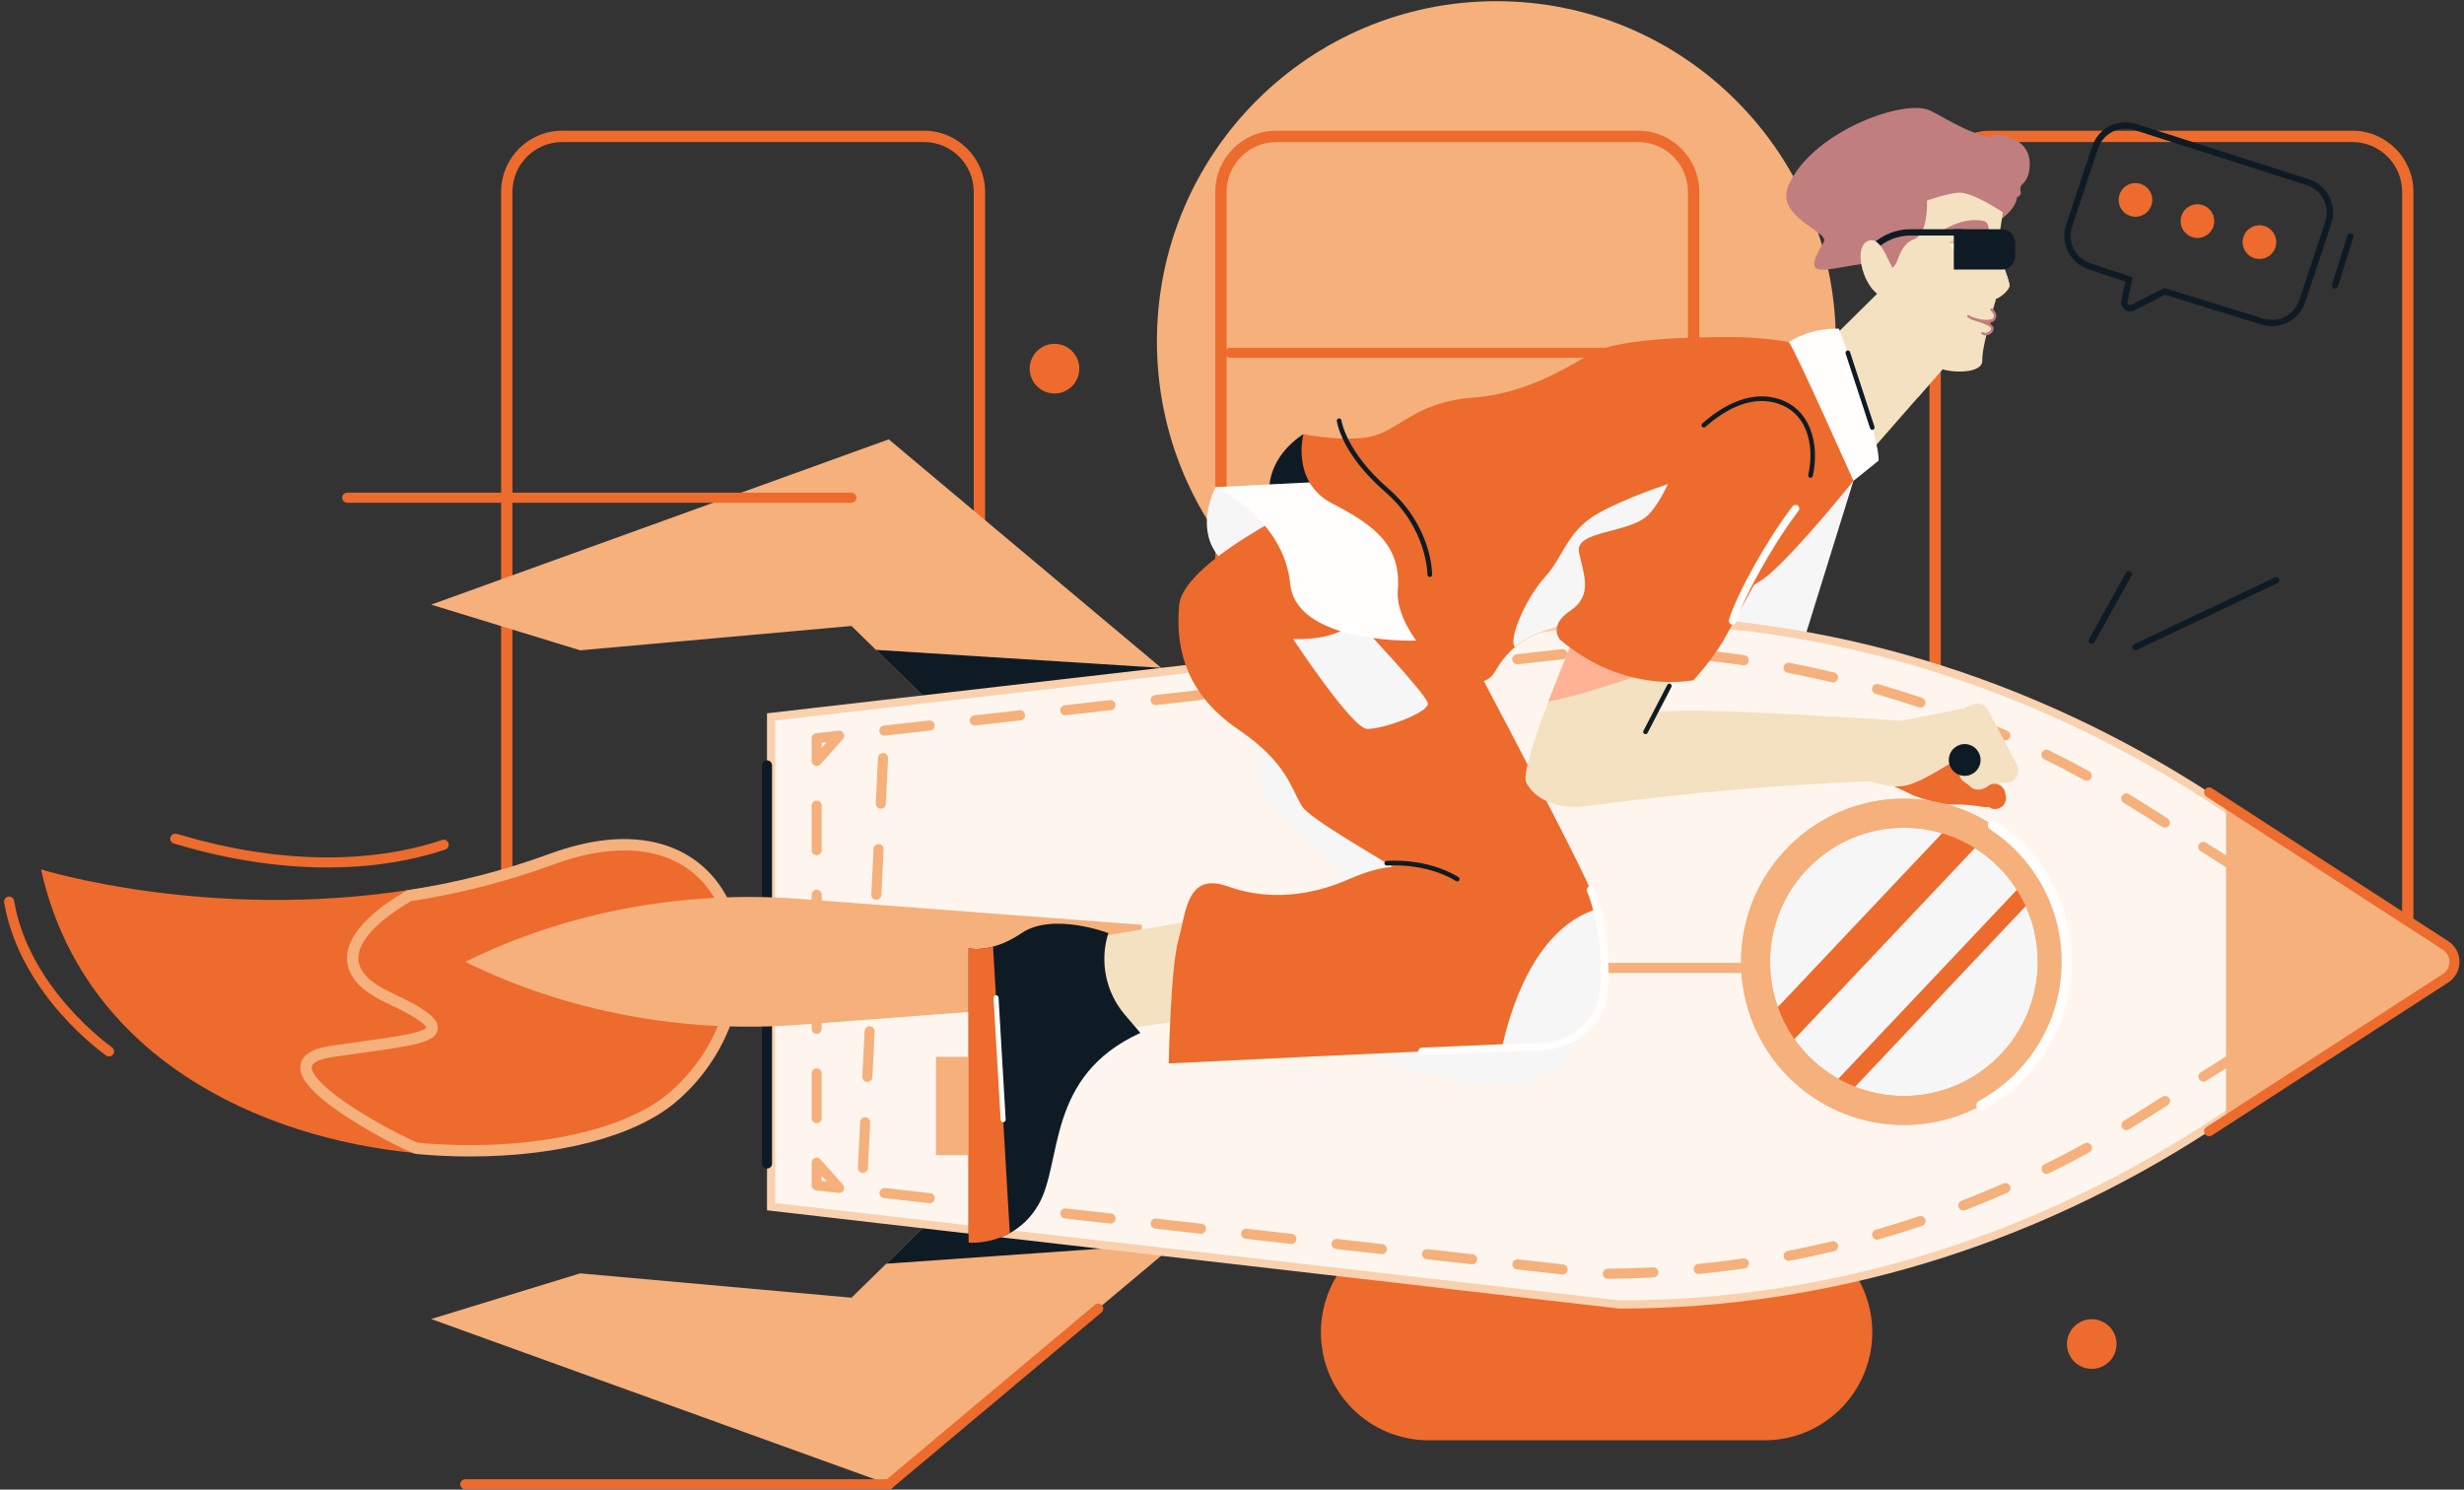 <svg width="301" height="182" viewBox="0 0 301 182" fill="none"
    xmlns="http://www.w3.org/2000/svg">
    <rect x="0" y="0" width="301" height="182" fill="#333333" stroke="none"/>
    <g clip-path="url(#clip0_2979_11859)">
        <path d="M182.794 83.262C205.696 83.262 224.261 64.656 224.261 41.704C224.261 18.752 205.696 0.145 182.794 0.145C159.893 0.145 141.327 18.752 141.327 41.704C141.327 64.656 159.893 83.262 182.794 83.262Z" fill="#F5B07C"/>
        <path d="M287.368 119.077H243.156C239.045 119.077 235.7 115.725 235.7 111.605V23.442C235.7 19.322 239.045 15.97 243.156 15.97H287.368C291.479 15.97 294.824 19.322 294.824 23.442V111.605C294.824 115.725 291.479 119.077 287.368 119.077ZM243.156 17.357C239.808 17.357 237.084 20.087 237.084 23.442V111.605C237.084 114.96 239.808 117.69 243.156 117.69H287.368C290.716 117.69 293.44 114.96 293.44 111.605V23.442C293.44 20.087 290.716 17.357 287.368 17.357L243.156 17.357Z" fill="#ED6B2D"/>
        <path d="M200.125 119.077H155.913C151.802 119.077 148.457 115.725 148.457 111.605V23.442C148.457 19.322 151.802 15.97 155.913 15.97H200.125C204.236 15.97 207.581 19.322 207.581 23.442V111.605C207.581 115.725 204.236 119.077 200.125 119.077ZM155.913 17.357C152.565 17.357 149.841 20.087 149.841 23.442V111.605C149.841 114.96 152.565 117.69 155.913 117.69H200.125C203.473 117.69 206.197 114.96 206.197 111.605V23.442C206.197 20.087 203.473 17.357 200.125 17.357L155.913 17.357Z" fill="#ED6B2D"/>
        <path d="M112.882 119.077H68.67C64.559 119.077 61.214 115.725 61.214 111.605V23.442C61.214 19.322 64.559 15.97 68.67 15.97H112.882C116.993 15.97 120.338 19.322 120.338 23.442V111.605C120.338 115.725 116.993 119.077 112.882 119.077ZM68.67 17.357C65.322 17.357 62.598 20.087 62.598 23.442V111.605C62.598 114.96 65.322 117.69 68.67 117.69H112.882C116.23 117.69 118.954 114.96 118.954 111.605V23.442C118.954 20.087 116.23 17.357 112.882 17.357L68.67 17.357Z" fill="#ED6B2D"/>
        <path d="M215.559 175.971H174.519C167.252 175.971 161.361 170.067 161.361 162.784C161.361 155.501 167.252 149.597 174.519 149.597H215.559C222.825 149.597 228.716 155.501 228.716 162.784C228.716 170.067 222.826 175.971 215.559 175.971Z" fill="#ED6B2D"/>
        <path d="M226.414 58.749L219.341 81.515C219.341 81.515 212.786 80.511 211.652 79.399C210.518 78.287 209.34 75.148 209.34 75.148C209.34 75.148 205.555 72.581 209.151 68.513C212.746 64.445 226.414 58.749 226.414 58.749Z" fill="#F6F6F6"/>
        <path d="M82.086 134.628C76.318 139.571 64.058 142.117 50.921 140.894H50.919C31.457 139.084 10.071 129.008 5.01 106.216C5.01 106.216 25.355 112.593 50.273 108.685C55.866 107.808 61.428 107.218 67.337 105.012C91.126 96.126 96.399 122.361 82.086 134.628Z" fill="#ED6B2D"/>
        <path d="M40.01 105.987C34.215 105.987 28.057 105.067 21.846 103.232C21.622 103.165 21.41 103.103 21.337 103.085C21.033 103.048 20.797 102.789 20.797 102.474C20.797 102.133 21.073 101.857 21.412 101.857C21.544 101.857 21.643 101.886 22.194 102.049C33.694 105.447 44.991 105.652 54.005 102.625C54.328 102.518 54.676 102.692 54.784 103.014C54.892 103.337 54.718 103.686 54.396 103.795C50.039 105.257 45.169 105.986 40.01 105.987ZM21.412 103.09C21.412 103.09 21.412 103.09 21.412 103.09C21.412 103.09 21.412 103.09 21.412 103.09Z" fill="#ED6B2D"/>
        <path d="M13.321 129.077C13.2 129.077 13.078 129.042 12.971 128.967C12.863 128.892 10.288 127.086 7.45 123.878C4.823 120.907 1.486 116.133 0.508 110.256C0.453 109.921 0.679 109.603 1.014 109.547C1.349 109.491 1.666 109.718 1.722 110.054C3.504 120.769 13.571 127.884 13.673 127.954C13.952 128.149 14.021 128.533 13.827 128.812C13.708 128.985 13.516 129.077 13.321 129.077Z" fill="#ED6B2D"/>
        <path d="M82.087 134.135C76.319 139 64.059 141.506 50.921 140.302H50.919C50.131 140.226 29.739 130.075 40.528 128.46C51.315 126.845 58.063 126.828 47.496 121.906C39.064 117.977 44.294 112.701 49.997 109.434C55.589 108.571 61.428 107.155 67.337 104.984C91.126 96.237 96.399 122.06 82.087 134.135Z" fill="#ED6B2D"/>
        <path d="M57.455 141.296C55.306 141.296 53.11 141.198 50.889 140.995L50.853 140.992C50.268 140.936 46.571 139.073 43.592 137.244C36.763 133.051 36.711 131.108 36.694 130.469C36.657 129.057 37.912 128.151 40.425 127.775C41.779 127.572 43.043 127.398 44.266 127.23C46.529 126.918 48.484 126.649 49.912 126.341C51.659 125.965 52.028 125.641 52.099 125.551C52.038 125.356 51.51 124.541 47.205 122.535C44.096 121.087 42.476 119.304 42.389 117.236C42.238 113.631 46.875 110.423 49.653 108.832L49.764 108.769L49.891 108.749C55.827 107.833 61.616 106.347 67.099 104.333C72.208 102.454 76.746 102.027 80.586 103.065C84.03 103.995 86.785 106.103 88.556 109.161C90.605 112.701 91.199 117.395 90.187 122.038C89.124 126.913 86.405 131.398 82.532 134.665L82.532 134.666C77.546 138.871 68.109 141.296 57.455 141.296ZM51.028 139.615C57.362 140.192 63.621 139.915 69.132 138.814C74.559 137.73 78.885 135.928 81.641 133.604C85.282 130.533 87.836 126.32 88.835 121.741C89.774 117.433 89.236 113.101 87.359 109.857C83.871 103.833 76.661 102.294 67.575 105.635C62.046 107.667 56.211 109.169 50.23 110.1C46.037 112.523 43.685 115.099 43.772 117.178C43.835 118.686 45.186 120.065 47.788 121.277C52.121 123.296 53.663 124.511 53.475 125.762C53.239 127.333 50.697 127.745 44.455 128.604C43.236 128.771 41.975 128.945 40.63 129.146C39.041 129.384 38.111 129.832 38.078 130.374C38.054 130.782 38.41 132.384 44.014 135.875C47.263 137.899 50.538 139.457 51.028 139.615Z" fill="#F5B07C"/>
        <path d="M143.651 83.11L127.417 90.809L117.992 90.157L116.539 88.735L107.001 79.399L104.018 76.479L70.87 79.453L52.67 73.873L108.568 53.679L143.651 83.11Z" fill="#F5B07C"/>
        <path d="M141.85 81.6L132.315 87.394C132.315 87.394 124.034 88.248 118.783 88.67C117.944 88.738 117.199 88.755 116.54 88.735L107.001 79.399L141.85 81.6Z" fill="#0F1B24"/>
        <path d="M143.651 151.917L108.568 181.348L52.67 161.156L70.87 155.575L104.018 158.55L108.262 154.395L117.725 145.133L117.992 144.871L127.417 144.219L143.651 151.917Z" fill="#F5B07C"/>
        <path d="M143.652 151.917L108.262 154.395L117.725 145.133C120.465 145.206 122.546 145.292 122.546 145.292L143.652 151.917Z" fill="#0F1B24"/>
        <path d="M197.829 75.648C223.005 75.654 247.746 83.096 269.596 97.238L271.66 98.573L298.473 115.929C299.621 116.672 299.622 118.356 298.473 119.1L271.66 136.456L269.596 137.791C247.746 151.933 223.005 159.373 197.829 159.379L94.197 147.43V87.596L197.829 75.648Z" fill="#FEF6EE" stroke="#F9D1AF"/>
        <path d="M102.514 145.756C102.491 145.756 102.468 145.755 102.445 145.752L99.694 145.442C99.383 145.407 99.148 145.144 99.148 144.83V142.056C99.148 141.8 99.305 141.571 99.544 141.48C99.782 141.389 100.052 141.455 100.222 141.645L102.972 144.729C103.142 144.919 103.177 145.195 103.06 145.422C102.954 145.629 102.742 145.756 102.514 145.756ZM100.378 144.279L100.981 144.347L100.378 143.67V144.279Z" fill="#F5B07C"/>
        <path d="M99.763 137.218C99.423 137.218 99.148 136.942 99.148 136.602V131.148C99.148 130.808 99.423 130.532 99.763 130.532C100.103 130.532 100.378 130.808 100.378 131.148V136.602C100.378 136.942 100.103 137.218 99.763 137.218ZM99.763 126.311C99.423 126.311 99.148 126.035 99.148 125.695V120.241C99.148 119.9 99.423 119.624 99.763 119.624C100.103 119.624 100.378 119.9 100.378 120.241V125.695C100.378 126.035 100.103 126.311 99.763 126.311ZM99.763 115.404C99.423 115.404 99.148 115.128 99.148 114.787V109.333C99.148 108.993 99.423 108.717 99.763 108.717C100.103 108.717 100.378 108.993 100.378 109.333V114.787C100.378 115.128 100.103 115.404 99.763 115.404ZM99.763 104.496C99.423 104.496 99.148 104.22 99.148 103.88V98.426C99.148 98.085 99.423 97.809 99.763 97.809C100.103 97.809 100.378 98.085 100.378 98.426V103.88C100.378 104.22 100.103 104.496 99.763 104.496Z" fill="#F5B07C"/>
        <path d="M99.763 93.589C99.689 93.589 99.615 93.575 99.544 93.548C99.305 93.457 99.148 93.228 99.148 92.972V90.198C99.148 89.885 99.383 89.621 99.694 89.586L102.445 89.276C102.698 89.247 102.943 89.378 103.06 89.606C103.177 89.833 103.142 90.109 102.972 90.299L100.222 93.383C100.103 93.517 99.935 93.589 99.763 93.589ZM100.378 90.749V91.358L100.981 90.681L100.378 90.749Z" fill="#F5B07C"/>
        <path d="M196.415 156.242C196.077 156.242 195.802 155.969 195.8 155.63C195.798 155.289 196.071 155.012 196.411 155.009C198.244 154.997 200.103 154.941 201.937 154.844C202.275 154.826 202.565 155.087 202.583 155.427C202.601 155.767 202.341 156.057 202.001 156.075C200.15 156.173 198.272 156.229 196.419 156.242C196.418 156.242 196.416 156.242 196.415 156.242ZM190.888 155.716C190.865 155.716 190.842 155.715 190.818 155.713L185.296 155.09C184.958 155.052 184.716 154.747 184.754 154.409C184.792 154.07 185.095 153.826 185.434 153.865L190.956 154.488C191.294 154.526 191.536 154.831 191.498 155.169C191.463 155.484 191.197 155.716 190.888 155.716ZM207.508 155.655C207.196 155.655 206.928 155.418 206.897 155.1C206.863 154.761 207.11 154.459 207.448 154.426C209.272 154.245 211.118 154.019 212.936 153.755C213.272 153.706 213.584 153.939 213.633 154.276C213.681 154.613 213.449 154.926 213.112 154.974C211.277 155.242 209.412 155.47 207.569 155.652C207.549 155.654 207.528 155.655 207.508 155.655ZM179.843 154.472C179.82 154.472 179.797 154.47 179.774 154.468L174.251 153.845C173.914 153.807 173.671 153.502 173.709 153.164C173.747 152.826 174.05 152.582 174.389 152.62L179.911 153.243C180.249 153.281 180.492 153.586 180.454 153.924C180.418 154.239 180.152 154.472 179.843 154.472ZM218.502 154.055C218.213 154.055 217.955 153.85 217.899 153.555C217.835 153.22 218.053 152.897 218.387 152.833C220.189 152.486 222.007 152.093 223.791 151.664C224.121 151.584 224.454 151.789 224.533 152.12C224.612 152.451 224.408 152.784 224.078 152.863C222.275 153.296 220.439 153.693 218.619 154.043C218.58 154.051 218.541 154.055 218.502 154.055ZM168.798 153.227C168.775 153.227 168.752 153.226 168.729 153.223L163.206 152.6C162.869 152.562 162.626 152.257 162.664 151.919C162.702 151.581 163.006 151.336 163.344 151.375L168.866 151.998C169.204 152.036 169.447 152.341 169.409 152.679C169.373 152.994 169.107 153.227 168.798 153.227ZM157.753 151.982C157.731 151.982 157.707 151.981 157.684 151.978L152.162 151.356C151.824 151.318 151.581 151.013 151.619 150.674C151.657 150.336 151.963 150.092 152.299 150.131L157.822 150.753C158.159 150.791 158.402 151.096 158.364 151.435C158.329 151.749 158.062 151.982 157.753 151.982ZM229.308 151.461C229.041 151.461 228.795 151.285 228.717 151.015C228.623 150.687 228.812 150.346 229.138 150.252C230.9 149.743 232.676 149.187 234.416 148.6C234.738 148.491 235.087 148.664 235.195 148.987C235.304 149.31 235.131 149.659 234.809 149.768C233.051 150.362 231.258 150.923 229.478 151.436C229.422 151.453 229.364 151.461 229.308 151.461ZM146.709 150.737C146.686 150.737 146.663 150.736 146.639 150.733L141.117 150.111C140.779 150.073 140.536 149.768 140.574 149.429C140.612 149.091 140.917 148.847 141.254 148.886L146.777 149.508C147.114 149.546 147.357 149.851 147.319 150.19C147.284 150.504 147.018 150.737 146.709 150.737ZM135.664 149.492C135.641 149.492 135.618 149.491 135.594 149.488L130.072 148.866C129.734 148.828 129.491 148.523 129.529 148.185C129.567 147.846 129.873 147.602 130.209 147.641L135.732 148.263C136.069 148.301 136.312 148.607 136.274 148.945C136.239 149.26 135.973 149.492 135.664 149.492ZM124.619 148.247C124.596 148.247 124.573 148.246 124.549 148.244L119.027 147.621C118.69 147.583 118.447 147.278 118.485 146.94C118.523 146.602 118.827 146.357 119.165 146.396L124.687 147.019C125.024 147.056 125.267 147.362 125.229 147.7C125.194 148.015 124.928 148.247 124.619 148.247ZM239.838 147.904C239.592 147.904 239.359 147.755 239.265 147.51C239.142 147.193 239.299 146.836 239.616 146.713C241.325 146.049 243.045 145.338 244.728 144.597C245.039 144.46 245.402 144.602 245.538 144.913C245.675 145.225 245.534 145.589 245.223 145.726C243.523 146.474 241.786 147.193 240.06 147.862C239.987 147.891 239.912 147.904 239.838 147.904ZM113.574 147.003C113.551 147.003 113.528 147.001 113.505 146.999L107.982 146.376C107.645 146.338 107.402 146.033 107.44 145.695C107.478 145.357 107.782 145.113 108.12 145.151L113.642 145.774C113.979 145.812 114.222 146.117 114.184 146.455C114.149 146.77 113.883 147.003 113.574 147.003ZM250.014 143.428C249.787 143.428 249.569 143.301 249.462 143.083C249.312 142.778 249.437 142.409 249.742 142.258C251.388 141.446 253.039 140.586 254.651 139.702C254.949 139.538 255.322 139.649 255.486 139.947C255.649 140.246 255.539 140.62 255.241 140.784C253.614 141.676 251.947 142.545 250.286 143.364C250.198 143.407 250.106 143.428 250.014 143.428ZM105.411 143.301C105.401 143.301 105.391 143.301 105.381 143.3C105.041 143.283 104.78 142.994 104.797 142.654L105.07 137.091C105.087 136.751 105.376 136.488 105.715 136.506C106.054 136.523 106.315 136.812 106.299 137.152L106.025 142.715C106.009 143.044 105.737 143.301 105.411 143.301ZM259.764 138.08C259.556 138.08 259.352 137.974 259.237 137.782C259.061 137.491 259.154 137.112 259.445 136.936C260.16 136.503 260.879 136.058 261.582 135.612L264.149 133.989C264.436 133.807 264.817 133.893 264.998 134.181C265.179 134.469 265.093 134.85 264.806 135.031L262.239 136.655C261.529 137.104 260.803 137.554 260.081 137.991C259.982 138.051 259.872 138.08 259.764 138.08ZM105.958 132.175C105.948 132.175 105.938 132.175 105.927 132.175C105.588 132.158 105.327 131.869 105.343 131.529L105.617 125.966C105.633 125.626 105.922 125.364 106.261 125.38C106.601 125.397 106.862 125.686 106.845 126.026L106.572 131.589C106.556 131.919 106.284 132.175 105.958 132.175ZM269.178 132.154C268.974 132.154 268.774 132.052 268.657 131.866C268.475 131.578 268.561 131.197 268.849 131.016L273.548 128.043C273.835 127.861 274.215 127.947 274.396 128.235C274.578 128.523 274.492 128.903 274.205 129.085L269.505 132.058C269.403 132.123 269.29 132.154 269.178 132.154ZM278.576 126.208C278.372 126.208 278.172 126.106 278.055 125.92C277.874 125.632 277.96 125.251 278.247 125.07L282.946 122.096C283.234 121.915 283.613 122.001 283.795 122.289C283.976 122.576 283.89 122.957 283.603 123.139L278.904 126.112C278.802 126.177 278.688 126.208 278.576 126.208ZM106.505 121.05C106.495 121.05 106.484 121.049 106.474 121.049C106.135 121.032 105.873 120.743 105.89 120.403L106.163 114.84C106.18 114.5 106.468 114.239 106.808 114.255C107.147 114.271 107.409 114.561 107.392 114.901L107.119 120.463C107.103 120.793 106.831 121.05 106.505 121.05ZM287.974 120.261C287.77 120.261 287.571 120.16 287.454 119.974C287.272 119.686 287.358 119.305 287.646 119.124L288.161 118.797C288.616 118.509 288.877 118.042 288.877 117.514C288.877 116.987 288.616 116.519 288.161 116.232L287.618 115.888C287.33 115.706 287.244 115.325 287.426 115.037C287.607 114.75 287.987 114.663 288.274 114.845L288.818 115.189C289.625 115.7 290.107 116.569 290.107 117.515C290.107 118.46 289.625 119.329 288.818 119.84L288.302 120.166C288.2 120.23 288.087 120.261 287.974 120.261ZM283.246 113.01C283.134 113.01 283.02 112.979 282.918 112.914L278.219 109.941C277.932 109.759 277.846 109.379 278.027 109.091C278.209 108.803 278.588 108.717 278.876 108.899L283.575 111.872C283.862 112.054 283.948 112.434 283.767 112.722C283.65 112.908 283.45 113.01 283.246 113.01ZM107.052 109.924C107.041 109.924 107.031 109.924 107.021 109.924C106.682 109.907 106.42 109.618 106.437 109.278L106.71 103.715C106.727 103.375 107.015 103.114 107.355 103.129C107.694 103.146 107.956 103.435 107.939 103.775L107.665 109.338C107.649 109.668 107.377 109.924 107.052 109.924ZM273.848 107.063C273.736 107.063 273.622 107.032 273.52 106.968L268.821 103.995C268.534 103.813 268.448 103.432 268.629 103.145C268.81 102.857 269.19 102.771 269.478 102.952L274.177 105.926C274.464 106.107 274.55 106.488 274.368 106.776C274.251 106.962 274.052 107.063 273.848 107.063ZM264.45 101.117C264.337 101.117 264.224 101.086 264.122 101.022L261.583 99.416C260.87 98.965 260.143 98.514 259.42 98.077C259.129 97.9 259.035 97.522 259.211 97.23C259.387 96.939 259.765 96.845 260.056 97.021C260.786 97.463 261.52 97.918 262.239 98.373L264.779 99.979C265.066 100.161 265.152 100.542 264.97 100.83C264.853 101.015 264.654 101.117 264.45 101.117ZM107.598 98.799C107.588 98.799 107.578 98.798 107.568 98.798C107.228 98.781 106.967 98.492 106.984 98.152L107.257 92.589C107.274 92.249 107.562 91.985 107.902 92.004C108.241 92.021 108.502 92.31 108.486 92.65L108.212 98.213C108.196 98.542 107.924 98.799 107.598 98.799ZM254.922 95.389C254.822 95.389 254.721 95.365 254.628 95.313C253.015 94.429 251.364 93.57 249.722 92.76C249.417 92.61 249.291 92.24 249.441 91.935C249.591 91.629 249.96 91.503 250.265 91.654C251.923 92.472 253.59 93.339 255.218 94.232C255.516 94.395 255.625 94.77 255.462 95.068C255.351 95.273 255.14 95.389 254.922 95.389ZM244.956 90.475C244.873 90.475 244.79 90.459 244.709 90.423C243.027 89.683 241.308 88.972 239.6 88.309C239.283 88.186 239.125 87.829 239.248 87.511C239.371 87.194 239.727 87.036 240.044 87.159C241.769 87.829 243.505 88.547 245.204 89.294C245.515 89.431 245.656 89.794 245.52 90.106C245.418 90.337 245.193 90.475 244.956 90.475ZM108.035 89.882C107.726 89.882 107.46 89.65 107.425 89.335C107.387 88.996 107.63 88.691 107.967 88.653L113.49 88.031C113.828 87.993 114.132 88.236 114.17 88.575C114.208 88.913 113.965 89.218 113.627 89.256L108.105 89.878C108.082 89.881 108.058 89.882 108.035 89.882ZM119.08 88.638C118.771 88.638 118.505 88.405 118.47 88.09C118.432 87.752 118.675 87.447 119.012 87.409L124.535 86.786C124.874 86.748 125.177 86.992 125.215 87.33C125.253 87.668 125.01 87.973 124.672 88.011L119.15 88.634C119.126 88.636 119.103 88.638 119.08 88.638ZM130.125 87.393C129.816 87.393 129.55 87.16 129.515 86.845C129.477 86.507 129.72 86.202 130.057 86.164L135.579 85.541C135.917 85.503 136.221 85.747 136.259 86.085C136.297 86.423 136.054 86.728 135.717 86.766L130.195 87.389C130.171 87.391 130.148 87.393 130.125 87.393ZM234.597 86.456C234.532 86.456 234.466 86.445 234.401 86.424C232.662 85.836 230.887 85.281 229.124 84.773C228.798 84.679 228.609 84.337 228.704 84.01C228.797 83.683 229.138 83.494 229.465 83.588C231.245 84.101 233.038 84.662 234.794 85.255C235.116 85.364 235.289 85.714 235.18 86.036C235.094 86.294 234.854 86.456 234.597 86.456ZM141.17 86.148C140.861 86.148 140.595 85.915 140.559 85.6C140.521 85.262 140.764 84.957 141.102 84.919L146.624 84.296C146.961 84.259 147.266 84.501 147.304 84.84C147.342 85.178 147.099 85.483 146.762 85.521L141.24 86.144C141.216 86.147 141.193 86.148 141.17 86.148ZM152.215 84.903C151.906 84.903 151.64 84.67 151.604 84.356C151.566 84.017 151.809 83.712 152.147 83.674L157.669 83.052C158.006 83.013 158.311 83.257 158.349 83.595C158.387 83.934 158.144 84.239 157.807 84.277L152.284 84.899C152.261 84.902 152.238 84.903 152.215 84.903ZM163.26 83.658C162.951 83.658 162.685 83.425 162.649 83.11C162.611 82.772 162.854 82.467 163.192 82.429L168.714 81.806C169.053 81.769 169.356 82.012 169.394 82.35C169.432 82.688 169.189 82.993 168.852 83.032L163.329 83.654C163.306 83.657 163.282 83.658 163.26 83.658ZM223.922 83.378C223.875 83.378 223.827 83.373 223.779 83.361C221.993 82.932 220.175 82.539 218.375 82.193C218.041 82.129 217.823 81.805 217.887 81.471C217.951 81.136 218.273 80.918 218.607 80.982C220.425 81.332 222.262 81.729 224.065 82.162C224.395 82.241 224.599 82.574 224.52 82.905C224.453 83.188 224.201 83.378 223.922 83.378ZM174.304 82.413C173.995 82.413 173.729 82.181 173.694 81.866C173.656 81.527 173.899 81.222 174.236 81.184L179.759 80.562C180.098 80.524 180.401 80.767 180.439 81.105C180.477 81.444 180.234 81.749 179.896 81.787L174.374 82.409C174.35 82.412 174.327 82.413 174.304 82.413ZM213.013 81.278C212.983 81.278 212.953 81.276 212.924 81.272C211.106 81.007 209.259 80.782 207.436 80.601C207.098 80.568 206.851 80.266 206.884 79.927C206.918 79.588 207.22 79.339 207.557 79.374C209.399 79.557 211.264 79.785 213.1 80.052C213.436 80.1 213.669 80.413 213.621 80.75C213.576 81.057 213.313 81.278 213.013 81.278ZM185.349 81.168C185.04 81.168 184.774 80.936 184.739 80.621C184.701 80.283 184.944 79.978 185.281 79.939L190.804 79.317C191.142 79.28 191.446 79.522 191.484 79.861C191.522 80.199 191.279 80.504 190.941 80.542L185.419 81.165C185.395 81.167 185.372 81.168 185.349 81.168ZM201.956 80.184C201.945 80.184 201.934 80.183 201.923 80.183C200.09 80.086 198.23 80.031 196.396 80.018C196.057 80.016 195.783 79.738 195.786 79.398C195.788 79.059 196.063 78.785 196.4 78.785C196.402 78.785 196.403 78.785 196.405 78.785C198.257 78.798 200.136 78.854 201.987 78.952C202.327 78.97 202.587 79.26 202.569 79.6C202.552 79.929 202.281 80.184 201.956 80.184Z" fill="#F5B07C"/>
        <path d="M93.697 142.778C93.357 142.778 93.082 142.502 93.082 142.162V93.512C93.082 93.171 93.357 92.895 93.697 92.895C94.036 92.895 94.312 93.171 94.312 93.512V142.162C94.312 142.502 94.036 142.778 93.697 142.778Z" fill="#0F1B24"/>
        <path d="M245.388 130.356C252.464 123.264 252.464 111.766 245.388 104.675C238.312 97.583 226.839 97.583 219.763 104.675C212.687 111.766 212.687 123.264 219.763 130.356C226.839 137.447 238.312 137.447 245.388 130.356Z" fill="#ED6B2D"/>
        <path d="M232.578 136.341C222.22 136.341 213.793 127.895 213.793 117.514C213.793 107.134 222.22 98.688 232.578 98.688C242.936 98.688 251.363 107.134 251.363 117.514C251.363 127.895 242.936 136.341 232.578 136.341ZM232.578 100.022C222.954 100.022 215.124 107.869 215.124 117.514C215.124 127.16 222.954 135.007 232.578 135.007C242.203 135.007 250.032 127.16 250.032 117.514C250.032 107.869 242.203 100.022 232.578 100.022Z" fill="#ED6B2D"/>
        <path d="M214.459 118.88H107.002C106.662 118.88 106.387 118.604 106.387 118.264C106.387 117.923 106.662 117.647 107.002 117.647H214.459C214.798 117.647 215.074 117.923 215.074 118.264C215.074 118.604 214.798 118.88 214.459 118.88Z" fill="#F5B07C"/>
        <path d="M250.698 117.514C250.698 127.543 242.586 135.674 232.578 135.674C229.995 135.674 227.539 135.133 225.316 134.155C224.627 133.854 223.961 133.51 223.32 133.127C221.227 131.878 219.407 130.219 217.971 128.26C217.114 127.095 216.396 125.824 215.836 124.469C214.947 122.327 214.458 119.978 214.458 117.514C214.458 107.485 222.571 99.354 232.578 99.354C234.687 99.354 236.71 99.715 238.591 100.379C239.975 100.865 241.28 101.516 242.486 102.307C244.52 103.642 246.271 105.374 247.628 107.396C248.043 108.017 248.423 108.662 248.759 109.334C250 111.792 250.698 114.572 250.698 117.514Z" fill="#F6F6F6"/>
        <path d="M232.579 137.447C229.804 137.447 227.122 136.885 224.605 135.777C223.86 135.452 223.121 135.072 222.414 134.648C220.111 133.275 218.136 131.478 216.546 129.31C215.602 128.026 214.813 126.625 214.203 125.147C213.2 122.729 212.69 120.161 212.69 117.514C212.69 106.524 221.612 97.582 232.579 97.582C234.844 97.582 237.064 97.961 239.179 98.708C240.673 99.232 242.113 99.944 243.454 100.824C245.702 102.298 247.599 104.177 249.096 106.407C249.563 107.106 249.981 107.822 250.34 108.539C251.751 111.333 252.467 114.354 252.467 117.514C252.467 128.505 243.545 137.447 232.579 137.447ZM232.579 101.127C223.562 101.127 216.227 108.478 216.227 117.514C216.227 119.691 216.645 121.802 217.469 123.789C217.971 125.004 218.619 126.154 219.394 127.209C220.704 128.995 222.329 130.473 224.225 131.604C224.805 131.951 225.409 132.262 226.022 132.53C228.093 133.441 230.297 133.902 232.579 133.902C241.595 133.902 248.93 126.551 248.93 117.514C248.93 114.916 248.342 112.433 247.182 110.135C246.886 109.544 246.543 108.956 246.159 108.382C244.929 106.549 243.367 105.003 241.517 103.79C240.416 103.067 239.234 102.483 238.007 102.052C236.267 101.438 234.442 101.127 232.579 101.127Z" fill="#F5B07C"/>
        <path d="M271.931 136.875V98.153L298.745 115.509C300.198 116.449 300.198 118.579 298.745 119.52L271.931 136.875Z" fill="#F5B07C"/>
        <path d="M56.879 117.534L56.838 117.514L56.878 117.495C69.162 111.428 83.446 108.743 97.683 109.823L139.484 112.995V122.033L97.682 125.205C83.445 126.285 69.162 123.6 56.879 117.534Z" fill="#F5B07C"/>
        <path d="M237.639 44.725L234.298 48.544L228.874 54.742C225.03 52.584 223.8 41.335 223.8 41.335L229.312 35.887C229.312 35.887 230.104 35.016 231.027 35.479C231.949 35.941 232.411 36.249 234.564 37.79C235.789 38.669 236.467 39.846 236.822 40.697L236.824 40.698C237.093 41.341 237.178 41.797 237.178 41.797L237.639 44.725Z" fill="#F4E1C1"/>
        <path d="M237.639 44.725L234.298 48.544C229.6 44.891 230.126 38.839 230.126 38.839L236.822 40.697L236.824 40.698C237.093 41.341 237.178 41.797 237.178 41.797L237.639 44.725Z" fill="#F4E1C1"/>
        <path d="M146.035 112.431L134.869 114.328L132.314 119.56L136.099 125.898L143.952 124.76L144.71 124.38L146.035 112.431Z" fill="#F4E1C1"/>
        <path d="M148.495 59.513C148.495 59.513 148.435 59.624 148.344 59.823C147.654 61.335 145.164 67.968 153.132 70.704C162.153 73.802 163.587 68.513 163.587 68.513L160.008 64.192L156.538 61.157L152.438 59.893L148.495 59.513Z" fill="#F6F6F6"/>
        <path d="M155.037 88.67C155.037 88.67 150.861 94.101 156.254 99.354C161.648 104.607 162.829 105.249 163.587 106.422C164.345 107.595 158.998 111.071 158.998 111.071C158.998 111.071 155.128 112.853 160.73 112.856C166.332 112.858 171.725 112.58 173.145 109.589C174.565 106.599 176.135 105.176 174.427 102.616C172.719 100.055 168.035 96.088 168.035 96.088L155.037 88.67Z" fill="#F6F6F6"/>
        <path d="M244.549 26.699C244.549 26.699 246.671 25.238 246.391 23.584C246.112 21.93 247.076 22.548 247.403 20.916C247.73 19.284 247.329 17.302 243.867 16.909C240.404 16.516 236.67 13.749 235.409 13.364C231.873 12.286 221.289 16.299 218.495 22.611C216.747 26.559 223.543 28.307 222.8 29.546C219.985 34.246 222.493 32.936 227.441 32.257C232.885 31.509 234.937 33.015 234.937 33.015L236.77 31.261L244.549 26.699Z" fill="#C17E7E"/>
        <path d="M245.463 34.961C245.358 35.526 244.301 36.36 243.881 36.477C243.871 36.48 243.861 36.483 243.853 36.485C243.853 36.485 242.097 42.217 242.157 44.009C242.216 45.799 238.066 45.489 237.216 45.074C236.365 44.66 231.539 43.363 230.451 41.638C230.156 41.169 229.312 36.134 229.312 36.134C229.312 36.134 230.019 28.649 230.181 28.364C230.344 28.079 230.115 26.952 231.958 25.955C233.802 24.96 237.621 23.618 239.306 23.539C240.992 23.459 244.669 25.938 244.669 25.938C244.669 25.938 244.081 29.497 244.103 30.603L244.104 30.611C244.105 30.713 244.112 30.795 244.126 30.848C244.29 31.479 245.57 34.383 245.463 34.961Z" fill="#F4E1C1"/>
        <path d="M192.812 124.507C192.812 124.507 193.506 131.711 184.548 132.345C175.59 132.979 166.064 128.304 165.938 128.049C165.812 127.794 166.569 126.467 166.569 126.467C166.569 126.467 171.3 122.484 179.249 122.61C187.198 122.737 192.812 124.507 192.812 124.507Z" fill="#F6F6F6"/>
        <path d="M242.11 30.752C242.11 30.752 241.72 31.411 240.609 31.378C240.433 31.373 240.239 31.351 240.026 31.305C238.463 30.975 238.305 29.72 238.305 29.72C238.305 29.72 239.463 29.537 240.563 29.809C241.16 29.956 241.742 30.236 242.11 30.752Z" fill="#FFFEFD"/>
        <path d="M242.11 30.752C242.11 30.752 241.72 31.411 240.609 31.378C240.388 31.2 240.241 30.929 240.226 30.623C240.211 30.302 240.343 30.008 240.563 29.809C241.16 29.956 241.742 30.236 242.11 30.752Z" fill="#0F1B24"/>
        <path d="M242.052 29.593C242.034 29.593 242.017 29.587 242.003 29.574C240.877 28.577 239.564 28.987 239.551 28.991C239.513 29.004 239.47 28.983 239.457 28.943C239.444 28.904 239.466 28.862 239.505 28.849C239.519 28.845 240.91 28.408 242.102 29.462C242.132 29.489 242.135 29.537 242.108 29.568C242.093 29.584 242.072 29.593 242.052 29.593Z" fill="#FFB294"/>
        <path d="M236.612 28.746C236.612 28.746 239.887 27.617 242.499 28.316C242.731 28.378 242.954 28.197 242.937 27.956C242.909 27.572 242.776 27.087 242.301 26.988C240.033 26.514 237.526 27.819 236.612 28.746Z" fill="#C17E7E"/>
        <path d="M235.365 23.724C235.365 23.724 235.783 28.467 233.852 29.204C231.92 29.94 232.022 32.108 231.241 32.65C230.459 33.192 229.459 34.579 229.16 32.901C228.861 31.223 228.845 26.195 228.845 26.195C228.845 26.195 229.278 24.121 231.033 23.928C232.789 23.736 235.158 23.734 235.158 23.734L235.365 23.724Z" fill="#C17E7E"/>
        <path d="M162.973 59.893C162.973 59.893 144.615 68.048 144.048 73.928C143.48 79.808 145.372 85.119 151.239 89.102C157.106 93.085 157.674 96.191 158.999 98.431C160.324 100.672 174.517 107.879 176.031 110.155L181.433 105.224L183.223 101.62L179.699 80.235L173.003 66.91L162.973 59.893Z" fill="#ED6B2D"/>
        <path d="M195.145 123.811C193.726 125.945 191.598 127.936 187.338 127.936C186.725 127.936 185.359 127.978 183.474 128.049C172.289 128.47 142.771 129.928 142.771 129.928C142.771 129.928 143.004 118.121 143.951 114.85C144.899 111.578 144.899 106.457 150.01 108.306C155.12 110.156 160.371 109.302 164.346 107.594C168.319 105.887 170.732 105.318 174.565 106.599C178.397 107.879 175.132 92.09 175.132 92.09L168.319 78.34L176.032 73.312C176.032 73.312 192.307 103.896 194.295 108.733C194.59 109.451 194.847 110.24 195.065 111.071C196.328 115.844 196.354 121.994 195.145 123.811Z" fill="#ED6B2D"/>
        <path d="M165.528 75.588C165.528 75.588 174.233 84.773 174.422 85.918C174.612 87.063 168.816 89.149 166.982 89.054C165.149 88.96 157.958 78.067 157.958 78.067C157.958 78.067 163.825 78.433 165.528 75.588Z" fill="#F6F6F6"/>
        <path d="M159.218 53.047C159.218 53.047 148.495 59.26 161.396 70.324C170.547 78.173 176.221 78.29 176.221 78.29L178.019 75.635L175.369 66.019L159.218 53.047Z" fill="#0F1B24"/>
        <path d="M245.463 34.961C245.358 35.526 244.301 36.36 243.881 36.477L244.104 30.611C244.105 30.713 244.112 30.795 244.126 30.848C244.29 31.479 245.57 34.383 245.463 34.961Z" fill="#F4E1C1"/>
        <path d="M163.73 58.749L148.495 59.513C148.495 59.513 156.831 63.341 157.611 71.336C158.214 77.515 168.714 78.383 173.092 78.268C189.335 77.841 177.261 63.022 175.18 62.169C173.098 61.315 163.73 58.749 163.73 58.749Z" fill="#FFFEFD"/>
        <path d="M242.142 30.809C242.095 30.809 242.049 30.787 242.02 30.746C241.719 30.324 241.228 30.026 240.559 29.861C239.5 29.6 238.371 29.773 238.36 29.775C238.277 29.787 238.202 29.732 238.189 29.65C238.177 29.569 238.232 29.492 238.314 29.479C238.362 29.471 239.514 29.295 240.631 29.571C241.37 29.753 241.92 30.091 242.263 30.573C242.311 30.64 242.296 30.733 242.228 30.781C242.202 30.8 242.172 30.809 242.142 30.809Z" fill="#FFB294"/>
        <path d="M243.289 39.113C243.289 39.113 243.131 39.204 243.003 39.218C242.875 39.233 242.456 39.26 242.456 39.26L242.391 39.514L242.806 39.702L243.085 39.78L243.289 39.113Z" fill="#ED6B2D"/>
        <path d="M242.657 39.611L243.259 39.847L243.306 40.182L243.201 40.397L242.896 40.648C242.896 40.648 242.614 40.719 242.55 40.689C242.486 40.658 242.657 39.611 242.657 39.611Z" fill="#F4E1C1"/>
        <path d="M243.028 38.174L243.327 37.983L243.503 38.115L243.666 38.394C243.666 38.394 243.744 38.532 243.677 38.699C243.611 38.866 243.632 39.014 243.468 39.042C243.304 39.07 243.272 39.081 243.144 39.057C243.015 39.033 242.937 38.944 242.937 38.944L243.028 38.174Z" fill="#F4E1C1"/>
        <path d="M242.655 39.389C241.249 39.389 240.419 38.805 240.38 38.777C240.311 38.727 240.295 38.631 240.344 38.562C240.394 38.493 240.49 38.477 240.559 38.526C240.576 38.539 241.588 39.239 243.232 39.047C243.41 39.026 243.536 38.81 243.552 38.622C243.565 38.468 243.472 38.206 243.171 37.932C243.108 37.875 243.103 37.778 243.16 37.715C243.217 37.651 243.314 37.647 243.377 37.704C243.704 38 243.884 38.353 243.859 38.648C243.833 38.96 243.617 39.312 243.268 39.353C243.053 39.378 242.849 39.389 242.655 39.389Z" fill="#C17E7E"/>
        <path d="M242.57 40.98C242.413 40.98 242.253 40.94 242.105 40.847C242.033 40.802 242.011 40.707 242.056 40.635C242.102 40.563 242.197 40.541 242.269 40.586C242.593 40.789 242.965 40.602 243.125 40.404C243.183 40.333 243.302 40.15 243.155 39.997C242.827 39.655 241.441 39.207 240.935 39.064C240.853 39.04 240.806 38.955 240.829 38.873C240.852 38.791 240.938 38.744 241.019 38.767C241.213 38.822 242.931 39.319 243.376 39.783C243.59 40.006 243.585 40.326 243.364 40.599C243.182 40.823 242.88 40.98 242.57 40.98Z" fill="#C17E7E"/>
        <path d="M244.541 32.936H238.674V28.004H244.541C245.442 28.004 246.173 28.737 246.173 29.64V31.3C246.173 32.203 245.442 32.936 244.541 32.936Z" fill="#0F1B24"/>
        <path d="M229.18 30.472L228.647 29.916C229.93 28.683 231.614 28.004 233.391 28.004H239.775V28.775H233.391C231.814 28.775 230.318 29.378 229.18 30.472Z" fill="#0F1B24"/>
        <path d="M230.104 95.426C230.104 95.426 214.929 95.652 193.662 98.508C190.295 98.96 187.357 97.584 186.435 95.58C185.989 94.611 187.488 90.1 189.153 85.705C190.929 81.023 192.893 76.471 192.893 76.471L194.652 76.027L198.079 75.161C198.079 75.161 200.54 76.015 202.337 76.963C204.136 77.912 205.194 81.556 205.194 81.556L202.292 86.926C203.113 86.903 204.18 86.872 205.564 86.829C210.484 86.675 229.16 87.85 229.16 87.85L230.104 95.426Z" fill="#F4E1C1"/>
        <path d="M203.599 81.325C203.599 81.325 194.279 84.75 189.153 85.705C190.929 81.023 192.892 76.471 192.892 76.471L194.652 76.027C198.754 77.431 203.599 81.325 203.599 81.325Z" fill="#FFB294"/>
        <path d="M226.414 58.749C226.414 58.749 219.494 67.379 215.958 70.307C212.489 73.178 205.026 75.013 196.617 75.663C196.452 75.676 196.288 75.688 196.122 75.7C190.388 76.11 187.132 77.354 185.07 79.063C184.036 79.921 183.301 80.895 182.702 81.942C179.836 86.953 170.289 77.704 170.75 72.156C171.211 66.608 167.828 64.142 162.754 61.523C157.68 58.903 159.217 53.047 159.217 53.047C159.217 53.047 165.368 54.28 168.444 53.047C171.519 51.814 173.672 49.04 179.976 48.578C186.281 48.115 191.201 45.033 194.43 43.184C197.659 41.335 206.578 41.181 211.498 41.181C216.419 41.181 220.109 42.105 220.109 42.105C220.109 42.105 222.723 45.341 223.8 48.115C224.876 50.889 225.491 51.506 226.414 53.047C227.336 54.588 226.414 58.749 226.414 58.749Z" fill="#ED6B2D"/>
        <path d="M224.645 40.154C224.645 40.154 229.643 53.355 229.489 56.283L226.414 58.749C226.414 58.749 219.286 42.709 218.518 41.784L218.532 41.775C220.255 40.715 222.239 40.154 224.261 40.154H224.645Z" fill="#FFFEFD"/>
        <path d="M205.802 58.749C205.802 58.749 202.952 63.07 202.471 65.596C201.988 68.121 197.843 74.307 197.843 74.307C197.843 74.307 197.417 74.865 196.617 75.663C196.452 75.676 196.288 75.688 196.122 75.701C190.388 76.11 187.133 77.354 185.071 79.063C184.228 78.266 186.205 73.31 188.759 70.467C191.314 67.622 191.314 64.634 196.033 62.281C200.753 59.928 205.082 58.749 205.082 58.749H205.802Z" fill="#F6F6F6"/>
        <path d="M210.518 78.287C209.048 80.757 206.885 83.098 206.885 83.098C206.885 83.098 198.582 84.947 190.586 78.166C190.586 78.166 189.048 76.471 191.816 74.622C194.584 72.773 193.508 70.307 192.893 67.533C192.278 64.759 199.043 65.221 201.35 62.91C203.656 60.598 205.502 54.742 205.502 54.742C205.502 54.742 210.883 47.499 216.727 48.886C222.57 50.273 222.416 58.132 219.341 62.139L210.518 78.287Z" fill="#ED6B2D"/>
        <path d="M219.34 62.139C216.265 66.146 212.575 72.772 211.652 75.855C211.421 76.625 211.008 77.463 210.518 78.287L219.34 62.139Z" fill="#ED6B2D"/>
        <path d="M139.306 126.2C127.692 131.493 129.84 142.031 126.859 147.183C125.875 148.886 124.609 149.969 123.356 150.656C120.816 152.051 118.325 151.82 118.325 151.82V115.854C118.325 115.854 119.463 116.161 121.309 115.659C122.293 115.392 123.481 114.896 124.803 114.001C128.607 111.424 135.394 114.001 135.394 114.001C134.303 117.458 135.069 121.235 137.421 123.991L139.306 126.2Z" fill="#0F1B24"/>
        <path d="M231.38 96.079C231.38 96.079 232.853 96.736 233.496 97.078C234.14 97.42 237.182 98.351 238.626 98.296C240.07 98.241 241.325 98.436 242.253 98.584C243.181 98.732 243.497 98.34 243.497 98.34L243.476 97.739L241.228 93.333L239.602 92.164L235.703 92.334L231.38 96.079Z" fill="#ED6B2D"/>
        <path d="M241.288 90.004L235.571 91.124C234.76 91.283 233.974 90.753 233.815 89.94C233.657 89.127 234.186 88.339 234.997 88.18L240.713 87.06C241.525 86.901 242.311 87.431 242.469 88.244C242.628 89.057 242.099 89.845 241.288 90.004Z" fill="#F4E1C1"/>
        <path d="M242.689 94.902L239.729 89.295C239.343 88.562 239.622 87.655 240.352 87.268C241.083 86.88 241.989 87.16 242.375 87.892L245.334 93.5C245.721 94.232 245.442 95.14 244.711 95.527C243.98 95.914 243.075 95.635 242.689 94.902Z" fill="#F4E1C1"/>
        <path d="M242.192 88.815L236.898 91.251C236.147 91.597 235.259 91.267 234.914 90.514C234.569 89.762 234.898 88.871 235.649 88.525L240.942 86.089C241.694 85.743 242.582 86.073 242.927 86.826C243.272 87.579 242.943 88.47 242.192 88.815Z" fill="#F4E1C1"/>
        <path d="M243.753 94.85L240.26 88.231C239.874 87.499 240.153 86.591 240.884 86.204C241.614 85.817 242.52 86.096 242.906 86.829L246.399 93.447C246.786 94.18 246.507 95.087 245.776 95.475C245.045 95.862 244.14 95.582 243.753 94.85Z" fill="#F4E1C1"/>
        <path d="M244.581 95.629L241.95 96.404C241.244 96.612 240.505 96.207 240.297 95.5C240.09 94.793 240.494 94.052 241.199 93.844L243.831 93.07C244.536 92.862 245.276 93.267 245.483 93.974C245.69 94.68 245.286 95.422 244.581 95.629Z" fill="#F4E1C1"/>
        <path d="M240.99 96.242L239.923 95.522C239.313 95.111 239.151 94.282 239.561 93.671C239.972 93.06 240.799 92.897 241.409 93.309L242.476 94.029C243.086 94.44 243.248 95.269 242.838 95.88C242.427 96.491 241.6 96.653 240.99 96.242Z" fill="#F4E1C1"/>
        <path d="M242.419 97.771L242.337 97.35C242.196 96.627 242.666 95.927 243.388 95.785C244.109 95.644 244.808 96.116 244.949 96.838L245.031 97.259C245.172 97.982 244.702 98.682 243.981 98.824C243.259 98.965 242.56 98.494 242.419 97.771Z" fill="#ED6B2D"/>
        <path d="M227.403 94.995C227.403 94.995 230.141 96.358 232.47 96.04C234.798 95.721 238.862 92.722 239.664 92.482C240.467 92.243 241.122 93.162 241.122 93.162L244.14 94.992L244.86 94.058C244.86 94.058 243.102 89.413 242.844 89.216C242.585 89.018 241.629 88.269 241.629 88.269L239.6 86.574C239.6 86.574 232.502 88.121 231.91 88.044C231.318 87.967 228.391 87.807 228.391 87.807C228.391 87.807 225.666 92.995 227.403 94.995Z" fill="#F4E1C1"/>
        <path d="M178.018 107.689C177.968 107.689 177.917 107.675 177.871 107.647C174.115 105.352 169.474 105.748 169.427 105.751C169.271 105.767 169.134 105.651 169.12 105.495C169.106 105.339 169.22 105.201 169.376 105.187C169.573 105.169 174.251 104.771 178.166 107.163C178.299 107.244 178.341 107.419 178.26 107.552C178.207 107.64 178.114 107.689 178.018 107.689Z" fill="#0F1B24"/>
        <path d="M119.634 129.122H114.335V141.135H119.634V129.122Z" fill="#F5B07C"/>
        <path d="M201.012 89.701C200.968 89.701 200.924 89.691 200.882 89.669C200.743 89.597 200.689 89.426 200.762 89.287L203.676 83.676C203.748 83.537 203.919 83.483 204.058 83.555C204.196 83.627 204.25 83.799 204.178 83.937L201.263 89.549C201.213 89.646 201.114 89.701 201.012 89.701Z" fill="#0F1B24"/>
        <path d="M221.17 58.375C221.149 58.375 221.128 58.373 221.108 58.368C220.955 58.334 220.859 58.182 220.893 58.029C221.724 54.313 220.738 50.13 216.661 49.162C213.451 48.4 210.357 50.372 208.326 52.161C208.208 52.264 208.029 52.252 207.926 52.135C207.823 52.017 207.835 51.838 207.952 51.735C210.083 49.858 213.347 47.792 216.791 48.61C221.22 49.661 222.308 54.294 221.446 58.153C221.416 58.285 221.299 58.375 221.17 58.375Z" fill="#0F1B24"/>
        <path d="M228.716 52.517C228.597 52.517 228.487 52.442 228.448 52.322L225.458 43.19C225.409 43.041 225.49 42.88 225.638 42.832C225.787 42.783 225.947 42.864 225.995 43.013L228.985 52.145C229.034 52.294 228.953 52.454 228.804 52.503C228.775 52.513 228.745 52.517 228.716 52.517Z" fill="#0F1B24"/>
        <path d="M211.652 76.317C211.609 76.317 211.564 76.311 211.52 76.297C211.276 76.224 211.137 75.966 211.21 75.722C212.156 72.563 215.929 65.825 218.975 61.857C219.13 61.655 219.42 61.617 219.622 61.773C219.824 61.928 219.862 62.219 219.706 62.421C216.714 66.32 213.015 72.913 212.094 75.987C212.034 76.188 211.851 76.317 211.652 76.317Z" fill="#FFFEFD"/>
        <path d="M246.39 24.046C246.169 24.046 245.974 23.886 245.936 23.661C245.757 22.602 246.035 22.223 246.418 21.839C246.63 21.625 246.831 21.424 246.951 20.825C247.132 19.918 247.019 19.177 246.615 18.622C246.122 17.945 245.18 17.523 243.814 17.368C243.561 17.34 243.379 17.111 243.408 16.857C243.436 16.603 243.667 16.421 243.918 16.45C245.551 16.635 246.709 17.182 247.36 18.077C247.915 18.839 248.086 19.852 247.855 21.007C247.68 21.879 247.328 22.233 247.071 22.492C246.831 22.733 246.732 22.833 246.846 23.507C246.888 23.758 246.719 23.997 246.468 24.04C246.442 24.044 246.416 24.046 246.39 24.046Z" fill="#C17E7E"/>
        <path d="M230.522 31.427C230.522 31.427 229.619 29.193 228.52 29.351C226.022 29.709 227.675 35.914 230.314 36.346C232.952 36.778 231.256 32.872 231.256 32.872L230.522 31.427Z" fill="#F4E1C1"/>
        <path d="M195.145 123.811C193.726 125.945 191.598 127.936 187.338 127.936C186.725 127.936 185.359 127.978 183.474 128.049C184.274 124.226 187.188 113.49 195.065 111.071C196.328 115.844 196.354 121.994 195.145 123.811Z" fill="#F6F6F6"/>
        <path d="M173.71 128.923C173.465 128.923 173.261 128.729 173.249 128.482C173.238 128.226 173.435 128.01 173.69 127.999C177.862 127.813 181.148 127.674 183.457 127.587C185.447 127.512 186.753 127.474 187.339 127.474C191.608 127.474 193.548 125.38 194.761 123.555C195.775 122.03 195.938 116.175 194.619 111.19C194.4 110.355 194.147 109.588 193.868 108.91C193.771 108.673 193.884 108.403 194.119 108.306C194.355 108.209 194.624 108.321 194.721 108.557C195.016 109.273 195.282 110.08 195.511 110.953C196.813 115.874 196.821 122.125 195.529 124.068C194.293 125.927 192.098 128.399 187.338 128.399C186.764 128.399 185.47 128.437 183.491 128.511C181.185 128.598 177.901 128.736 173.73 128.923C173.724 128.923 173.717 128.923 173.71 128.923Z" fill="#FFFEFD"/>
        <path d="M123.356 150.656C120.816 152.051 118.325 151.82 118.325 151.82V115.854C118.325 115.854 119.463 116.161 121.309 115.659L123.356 150.656Z" fill="#ED6B2D"/>
        <path d="M122.545 137.108C122.384 137.108 122.248 136.981 122.239 136.817L121.368 121.924C121.358 121.754 121.487 121.608 121.657 121.598C121.826 121.585 121.972 121.718 121.982 121.888L122.853 136.781C122.863 136.951 122.733 137.097 122.564 137.107C122.558 137.107 122.552 137.108 122.545 137.108Z" fill="#FFFEFD"/>
        <path d="M242.485 102.307L217.97 128.26C217.114 127.095 216.396 125.824 215.836 124.469L238.59 100.379C239.974 100.865 241.28 101.516 242.485 102.307Z" fill="#ED6B2D"/>
        <path d="M248.759 109.334L225.316 134.155C224.627 133.854 223.961 133.51 223.32 133.127L247.627 107.396C248.043 108.017 248.422 108.662 248.759 109.334Z" fill="#ED6B2D"/>
        <path d="M232.578 137.446C229.804 137.446 227.121 136.885 224.605 135.777C223.86 135.453 223.121 135.072 222.413 134.648C220.11 133.275 218.136 131.478 216.545 129.31C215.601 128.026 214.813 126.625 214.202 125.147C213.199 122.729 212.69 120.161 212.69 117.514C212.69 106.524 221.612 97.582 232.578 97.582C234.843 97.582 237.064 97.961 239.178 98.707C240.673 99.232 242.113 99.944 243.454 100.824C245.701 102.298 247.599 104.176 249.095 106.407C249.562 107.105 249.98 107.822 250.34 108.539C251.75 111.333 252.467 114.355 252.467 117.514C252.466 128.505 243.545 137.446 232.578 137.446ZM232.578 101.127C223.562 101.127 216.227 108.478 216.227 117.514C216.227 119.691 216.645 121.802 217.469 123.789C217.971 125.004 218.618 126.154 219.394 127.209C220.704 128.995 222.328 130.473 224.224 131.604C224.805 131.952 225.409 132.263 226.022 132.53C228.092 133.441 230.296 133.902 232.578 133.902C241.594 133.902 248.93 126.55 248.93 117.514C248.93 114.916 248.341 112.433 247.181 110.134C246.885 109.544 246.542 108.956 246.158 108.382C244.929 106.549 243.367 105.003 241.517 103.79C240.415 103.067 239.234 102.483 238.006 102.052C236.267 101.438 234.442 101.127 232.578 101.127Z" fill="#F5B07C"/>
        <path d="M269.868 138.827C269.666 138.827 269.468 138.727 269.351 138.545C269.167 138.259 269.249 137.877 269.534 137.693L298.411 119.002C298.925 118.67 299.219 118.127 299.219 117.514C299.219 116.901 298.925 116.359 298.411 116.027L269.534 97.335C269.249 97.151 269.167 96.769 269.351 96.483C269.535 96.197 269.916 96.115 270.201 96.3L299.078 114.991C299.937 115.547 300.449 116.49 300.449 117.514C300.45 118.538 299.937 119.482 299.078 120.038L270.201 138.728C270.098 138.795 269.982 138.827 269.868 138.827Z" fill="#ED6B2D"/>
        <path d="M277.525 39.854C277.075 39.854 276.619 39.782 276.17 39.632L264.459 36.014L260.745 37.913C260.361 38.11 259.909 38.069 259.566 37.807C259.224 37.544 259.065 37.118 259.153 36.695L259.631 34.404L255.111 32.893C254.023 32.53 253.141 31.763 252.628 30.735C252.115 29.707 252.033 28.54 252.395 27.45L255.578 17.883C256.327 15.632 258.764 14.412 261.01 15.162L282.069 21.901C283.157 22.265 284.039 23.031 284.552 24.059C285.064 25.088 285.147 26.254 284.784 27.345L281.601 36.911C281.002 38.712 279.323 39.854 277.525 39.854ZM264.387 35.185L276.405 38.899C278.257 39.518 280.257 38.515 280.872 36.667L284.055 27.101C284.353 26.206 284.285 25.248 283.864 24.404C283.443 23.561 282.72 22.932 281.828 22.633L260.772 15.895C258.923 15.277 256.923 16.279 256.308 18.127L253.125 27.693C252.827 28.589 252.895 29.546 253.316 30.39C253.737 31.235 254.461 31.864 255.354 32.162L260.523 33.89L259.906 36.853C259.865 37.048 259.993 37.164 260.033 37.194C260.073 37.225 260.217 37.318 260.396 37.227L264.387 35.185Z" fill="#0F1B24"/>
        <path d="M285.231 35.273C285.193 35.273 285.154 35.267 285.115 35.255C284.913 35.191 284.8 34.975 284.864 34.772L286.756 28.759C286.82 28.556 287.035 28.444 287.238 28.508C287.44 28.572 287.553 28.788 287.489 28.991L285.598 35.004C285.546 35.168 285.394 35.273 285.231 35.273Z" fill="#0F1B24"/>
        <path d="M262.812 25.087C262.447 26.163 261.281 26.738 260.207 26.372C259.134 26.007 258.559 24.837 258.924 23.762C259.289 22.686 260.456 22.11 261.529 22.476C262.603 22.841 263.178 24.01 262.812 25.087Z" fill="#ED6B2D"/>
        <path d="M269.345 28.86C270.362 28.358 270.781 27.124 270.28 26.104C269.779 25.085 268.548 24.665 267.531 25.167C266.513 25.67 266.095 26.903 266.596 27.923C267.097 28.942 268.328 29.362 269.345 28.86Z" fill="#ED6B2D"/>
        <path d="M277.954 30.246C277.589 31.323 276.423 31.898 275.349 31.532C274.275 31.166 273.701 29.997 274.066 28.921C274.431 27.845 275.597 27.27 276.671 27.636C277.745 28.001 278.319 29.17 277.954 30.246Z" fill="#ED6B2D"/>
        <path d="M241.892 93.297C242.138 92.253 241.493 91.206 240.45 90.96C239.408 90.713 238.364 91.36 238.117 92.404C237.871 93.449 238.517 94.496 239.559 94.742C240.601 94.989 241.646 94.342 241.892 93.297Z" fill="#0F1B24"/>
        <path d="M108.568 181.965C108.393 181.965 108.218 181.89 108.097 181.744C107.879 181.483 107.913 181.094 108.173 180.875L133.765 159.407C134.025 159.189 134.413 159.223 134.631 159.484C134.849 159.745 134.815 160.134 134.554 160.352L108.963 181.821C108.848 181.918 108.708 181.965 108.568 181.965Z" fill="#ED6B2D"/>
        <path d="M174.663 70.496C174.662 70.496 174.661 70.496 174.661 70.496C174.504 70.495 174.379 70.367 174.38 70.211C174.38 70.155 174.353 64.561 169.216 60.107C163.891 55.49 163.328 51.605 163.307 51.442C163.286 51.287 163.395 51.144 163.55 51.124C163.704 51.104 163.847 51.212 163.868 51.368C163.873 51.406 164.441 55.217 169.586 59.678C174.929 64.31 174.947 69.976 174.945 70.215C174.944 70.371 174.818 70.496 174.663 70.496Z" fill="#0F1B24"/>
        <path d="M242.042 135.659C241.824 135.659 241.613 135.542 241.501 135.336C241.339 135.037 241.449 134.663 241.748 134.5C247.98 131.107 251.852 124.599 251.852 117.514C251.852 114.452 251.158 111.526 249.791 108.817C249.442 108.122 249.037 107.427 248.584 106.75C247.134 104.589 245.295 102.768 243.117 101.34C242.833 101.154 242.753 100.772 242.939 100.487C243.125 100.202 243.506 100.122 243.791 100.309C246.107 101.828 248.063 103.764 249.605 106.063C250.087 106.783 250.519 107.523 250.889 108.262C252.344 111.144 253.082 114.257 253.082 117.514C253.082 125.051 248.964 131.975 242.335 135.584C242.242 135.635 242.141 135.659 242.042 135.659Z" fill="#FFFEFD"/>
        <path d="M104.002 61.425H42.419C42.08 61.425 41.804 61.149 41.804 60.809C41.804 60.468 42.08 60.193 42.419 60.193H104.002C104.342 60.193 104.617 60.468 104.617 60.809C104.617 61.149 104.342 61.425 104.002 61.425Z" fill="#ED6B2D"/>
        <path d="M201.012 43.717H150.293C149.953 43.717 149.678 43.441 149.678 43.101C149.678 42.761 149.953 42.485 150.293 42.485H201.012C201.352 42.485 201.628 42.761 201.628 43.101C201.628 43.441 201.352 43.717 201.012 43.717Z" fill="#ED6B2D"/>
        <path d="M108.568 181.965H56.838C56.498 181.965 56.223 181.689 56.223 181.348C56.223 181.008 56.498 180.732 56.838 180.732H108.568C108.908 180.732 109.183 181.008 109.183 181.348C109.183 181.689 108.908 181.965 108.568 181.965Z" fill="#ED6B2D"/>
        <path d="M255.517 78.676C255.454 78.676 255.389 78.66 255.33 78.627C255.145 78.523 255.078 78.289 255.182 78.103L259.724 69.944C259.827 69.758 260.061 69.692 260.247 69.796C260.432 69.899 260.498 70.134 260.395 70.32L255.853 78.478C255.783 78.605 255.652 78.676 255.517 78.676Z" fill="#0F1B24"/>
        <path d="M260.869 79.448C260.725 79.448 260.587 79.367 260.521 79.228C260.43 79.036 260.512 78.806 260.704 78.715L277.899 70.545C278.091 70.454 278.32 70.536 278.411 70.728C278.502 70.921 278.42 71.15 278.228 71.242L261.033 79.411C260.98 79.436 260.924 79.448 260.869 79.448Z" fill="#0F1B24"/>
        <path d="M256.685 167.014C258.23 166.373 258.964 164.598 258.324 163.049C257.684 161.501 255.912 160.765 254.367 161.407C252.822 162.048 252.089 163.823 252.729 165.372C253.369 166.92 255.14 167.656 256.685 167.014Z" fill="#ED6B2D"/>
        <path d="M128.816 48.077C130.488 48.077 131.844 46.719 131.844 45.043C131.844 43.367 130.488 42.008 128.816 42.008C127.143 42.008 125.788 43.367 125.788 45.043C125.788 46.719 127.143 48.077 128.816 48.077Z" fill="#ED6B2D"/>
    </g>
    <defs>
        <clipPath id="clip0_2979_11859">
            <rect width="300" height="182" fill="white" transform="translate(0.5)"/>
        </clipPath>
    </defs>
</svg>

